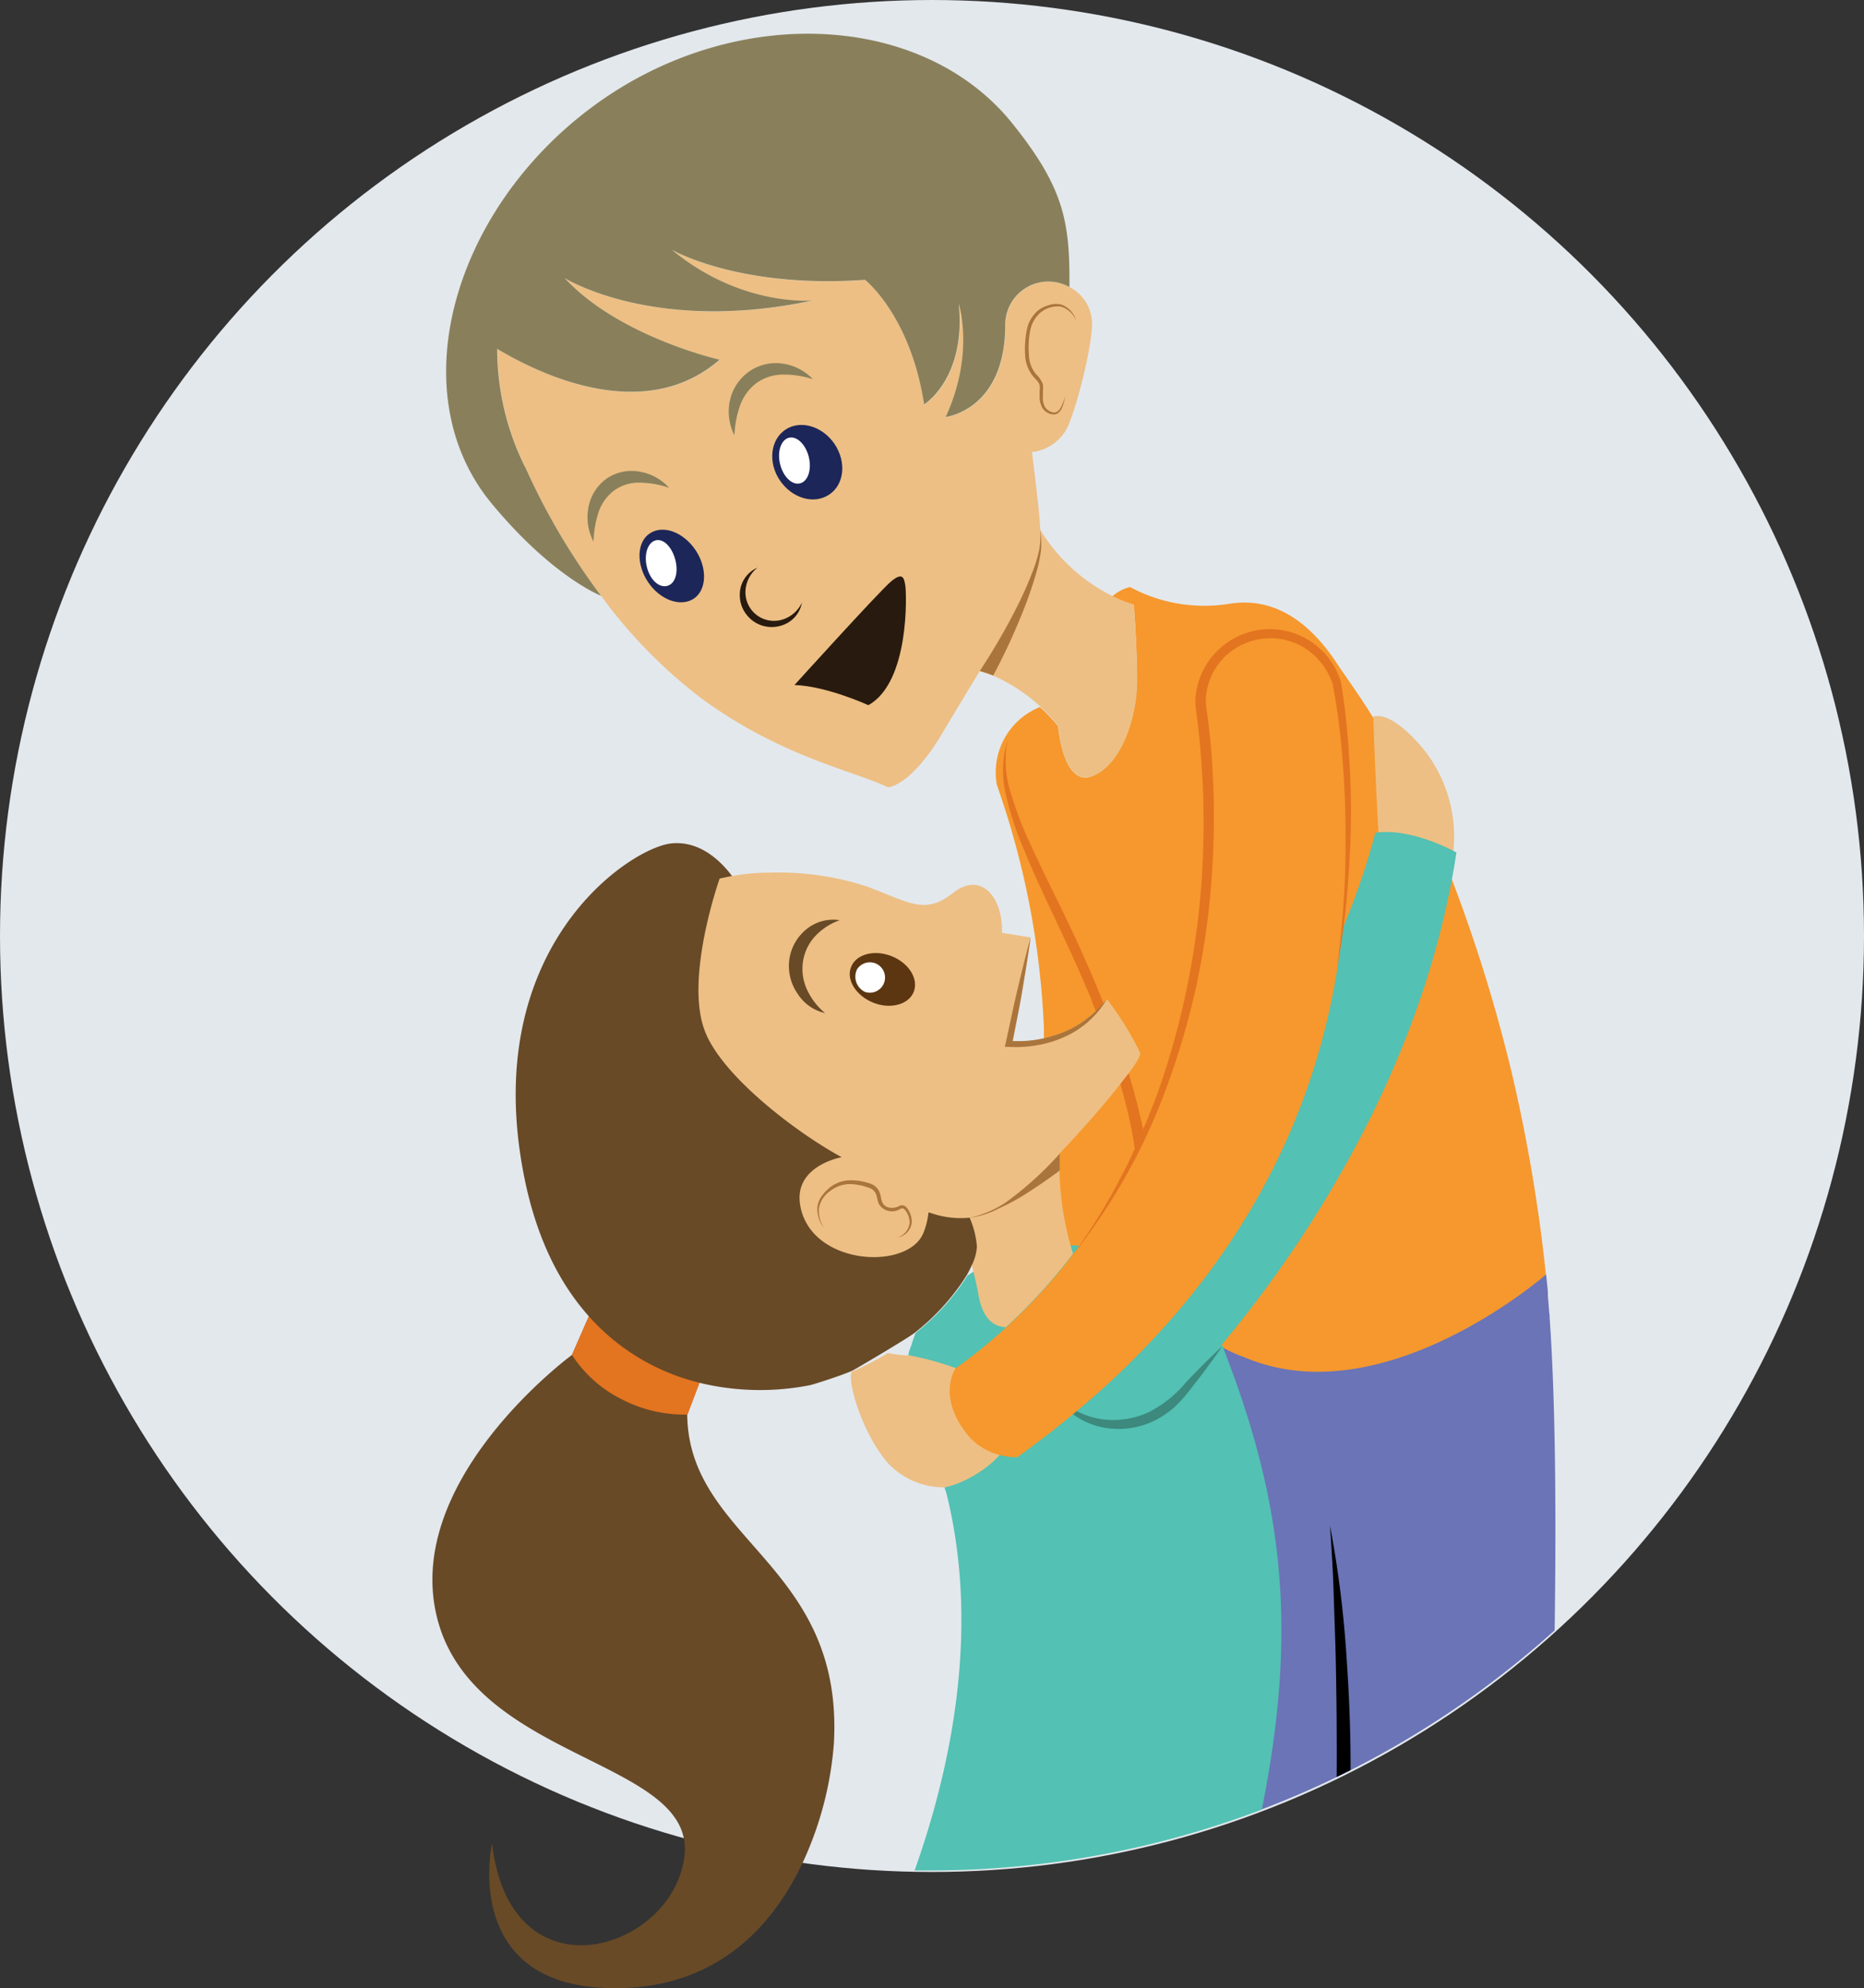 <svg xmlns="http://www.w3.org/2000/svg" viewBox="0 0 220.82 235.5"><rect x="0" y="0" width="220.82" height="235.5" fill="#333333" stroke="none"/><title>Dependent1</title><g id="e3f7c505-4511-4616-88d5-e3e2e39d0415" data-name="Layer 8"><ellipse cx="110.41" cy="110.87" rx="110.41" ry="110.87" fill="#e3e8ed"/></g><g id="ab561e9b-60e3-4e2e-a5c9-b511f2f8d900" data-name="Layer 15"><path d="M183.58,156.12c0-.21,0-.42-.05-.62-.05-.67-.1-1.32-.16-2,0-.17,0-.34,0-.51-.07-.7-.14-1.38-.21-2h0c-4-5.7-21.65,12.2-38.28,2.58l-3.59,2.64c7,17.94,0,52.07,8.18,58.12q4.56-1.74,8.92-3.85l1.65-.82a110.79,110.79,0,0,0,24.13-16.54C184.36,179.69,184.29,166.17,183.58,156.12Z" fill="#6a74b6"/></g><g id="a60a8964-68b2-4f63-ad6e-b0060c1a0078" data-name="Layer 12"><path d="M183.12,151l0-.19a192.18,192.18,0,0,0-3.94-23.35A184.81,184.81,0,0,0,172,104.18,127.92,127.92,0,0,0,162.67,85v0l-.74-1.17c-.42-.65-.82-1.26-1.21-1.83l-.1-.14-.05-.08h0c-.91-1.34-1.62-2.32-2.06-3-2.4-3.7-6.57-8.34-13-7.24a18.55,18.55,0,0,1-11.63-2,4.58,4.58,0,0,0-2.12,1.12,16.24,16.24,0,0,0,2.56,1c.13,1.75.38,5.45.38,8.79,0,4.57-1.92,10.22-5.35,11.5s-4-5.93-4-5.93a22.4,22.4,0,0,0-2.15-2.27h0A8.33,8.33,0,0,0,118.1,93a98.65,98.65,0,0,1,5.57,28.81c0,.5,0,1,0,1.5h0c.93,15.69,3.79,36.16,3.79,36.16l9.07-9.68.16,1.29a4.82,4.82,0,0,0,2.21,4.89c2.83,1.72,5.65,3.74,8.16,4.67h.06C163.7,168,183.09,151,183.12,151Z" fill="#f6982d"/><path d="M129.43,118.79s4.55,11.3,5.12,18.44,1.81,1.07,1-2.89a86.15,86.15,0,0,0-5.14-16.23c-2.81-6.59-1,.68-1,.68" fill="#e37420"/></g><g id="a9256254-3cdd-4786-a8d5-669185db356f" data-name="Layer 14"><path d="M145,159.89l-.06-.17-.05-.12a.26.26,0,0,0,0-.08v0h0c-13.14-20.64-30-8.28-29.51-8.91l-.77.48a26.82,26.82,0,0,1-6.12,6.78,11.7,11.7,0,0,0-.54,1.54,4.3,4.3,0,0,0-.26.69c-.9,3.5,2.61,11.42,4.42,16.75,4,16,.62,32.4-3.76,44.71l1.75,0a110.65,110.65,0,0,0,39.38-7.21C153.85,192.61,151.88,177.64,145,159.89Z" fill="#53c1b3"/></g><g id="a1409336-90ba-44fc-ba17-4f7f55415ff7" data-name="Layer 13"><path d="M113.72,123,100.4,112.18s-9-7.25-13.68-8.41c-1.16-1.57-3.7-4.25-7.23-3.86-4.93.55-22.84,12.41-17.37,39.59,1.47,7.28,4.22,12.59,7.64,16.42l-2,4.57s-20.43,15-15.87,31.56C56.2,207.57,79.1,208.43,81,217.71a6.22,6.22,0,0,1,.09,2.08c-1.27,11.31-20.65,17.35-22.8-1.46,0,0-4,17.88,15.69,17.15,11.34-.42,17.71-7.56,21.15-14.93a40.81,40.81,0,0,0,3.66-14.08c1.17-21.26-17.2-23.95-17.38-38.91l1.43-3.77a30.51,30.51,0,0,0,13.05.3c.17,0,3.72-1.12,5.08-1.73.17-.07,6.59-3.84,7.43-4.52a26.82,26.82,0,0,0,6.12-6.78,10.7,10.7,0,0,0,.59-1.17l2-1.71,1.65-8.47Z" fill="#684a27"/></g><g id="a0cf1fc8-819a-4c29-847d-ddaa0367ab79" data-name="Layer 10"><path d="M134.31,71.59a16.24,16.24,0,0,1-2.56-1,21,21,0,0,1-8.5-7.8c-.14-2.33-.57-5.85-1-9.24a5.39,5.39,0,0,0,4.27-3.06c1.4-3.32,3-10.42,2.84-12.44A4.89,4.89,0,0,0,126.69,34a5.11,5.11,0,0,0-7.57,4.47c0,10.15-7.06,10.94-7.06,10.94,3.47-7.49,1.55-13.42,1.55-13.42.91,8.85-4.1,11.93-4.1,11.93-1.65-10.52-7-14.75-7-14.75-15,1.06-22.88-3.56-22.88-3.56,8.23,6.84,16.68,6,16.68,6-18.8,4-29.38-2.65-29.38-2.65,6.39,6.94,18.34,9.67,18.34,9.67-8.95,7.8-21.49,1.63-26.34-1.29a31.46,31.46,0,0,0,3.27,13.94v0a79.48,79.48,0,0,0,9,15.29A59,59,0,0,0,83.14,82.76c9.49,6.93,18,8.54,22.07,10.5,0,0,2.75-.1,6.58-6.67,1.18-2,2.71-4.51,4.27-7.09l1.57.52a20.32,20.32,0,0,1,5.6,3.66A22.4,22.4,0,0,1,125.38,86s.53,7.21,4,5.93,5.35-6.93,5.35-11.5C134.69,77,134.44,73.34,134.31,71.59Z" fill="#edbf84"/><path d="M135.07,124.7a37.34,37.34,0,0,0-3.94-6.36,13,13,0,0,1-2.36,2.33,10.89,10.89,0,0,1-2.84,1.64,15,15,0,0,1-3.15.88,13.47,13.47,0,0,1-2.83.14c.38-2,.78-3.93,1.12-5.91s.74-4.24,1-6.38l-3.38-.55c.18-4-2.37-7.39-5.75-4.74s-5.11,1.18-10.21-.73a33.71,33.71,0,0,0-11.63-1.65,24.6,24.6,0,0,0-4.41.4q-.73.14-1.44.3s-4.15,11.72-1.77,18c2,5.4,11.06,12.22,16.23,15,0,0-5.69,1-4.92,5.66,1.18,7.2,12.81,7.85,14.61,3.29a8.94,8.94,0,0,0,.59-2.39l.13,0a10.74,10.74,0,0,0,4.75.61,10.46,10.46,0,0,1,.86,3.46,5.93,5.93,0,0,1-.61,2.18c.07.22.12.46.18.69.22.87.43,1.78.6,2.75.49,2.81,1.74,3.84,3.27,3.89a65.36,65.36,0,0,0,7.94-8.7l-.31-1.07a36.08,36.08,0,0,1-1.28-8.46l0-2.34c2.62-2.74,5.36-5.88,7.23-8.27l.28-.37.27-.35C134.51,126.13,135.19,125,135.07,124.7Z" fill="#edbf84"/></g><g id="a548bcd3-424e-4829-bad9-bfc96ac906f4" data-name="Layer 4"><path d="M101.5,162.14l.16-.07Z" fill="#ccffd2"/><path d="M104.71,160.46l.08-.05Z" fill="#ccffd2"/><path d="M102.26,161.78l.15-.08Z" fill="#ccffd2"/><path d="M102.82,161.5l.22-.12Z" fill="#ccffd2"/><path d="M103.84,161l.18-.09Z" fill="#ccffd2"/><path d="M104.29,160.7l.14-.08Z" fill="#ccffd2"/><path d="M103.35,161.22l.2-.11Z" fill="#ccffd2"/><path d="M62.17,55.26A31.46,31.46,0,0,1,58.9,41.32c4.85,2.92,17.39,9.09,26.34,1.29,0,0-11.95-2.73-18.34-9.67,0,0,10.58,6.66,29.38,2.65,0,0-8.45.82-16.68-6,0,0,7.92,4.62,22.88,3.56,0,0,5.38,4.23,7,14.75,0,0,5-3.08,4.1-11.93,0,0,1.92,5.93-1.55,13.42,0,0,7.06-.79,7.06-10.94A5.11,5.11,0,0,1,126.69,34c.07-7.69-.62-11.74-6.78-19.4-10.63-13.22-33-14.3-49.66-2s-22.81,34-12,47.05C65.44,68.34,71.2,70.57,71.2,70.57h0a79.48,79.48,0,0,1-9-15.29Z" fill="#89805b"/><path d="M93.05,50.89c-1.79,1.19-2.09,3.89-.67,6s4,2.91,5.83,1.71,2.08-3.89.66-6S94.84,49.7,93.05,50.89Z" fill="#1c2659"/><path d="M89.62,45.37a5.45,5.45,0,0,1,3.07-1,11.21,11.21,0,0,1,3.61.55,6.09,6.09,0,0,0-3.53-1.84,5.55,5.55,0,0,0-4.13,1,5.74,5.74,0,0,0-2.22,3.6A6.29,6.29,0,0,0,87,51.56a12.24,12.24,0,0,1,.7-3.6A5.76,5.76,0,0,1,89.62,45.37Z" fill="#89805b"/><path d="M75.83,55.88a5.23,5.23,0,0,0-4.06.88,5.4,5.4,0,0,0-2.1,3.57,6.22,6.22,0,0,0,.64,3.82,12.52,12.52,0,0,1,.61-3.52,5.42,5.42,0,0,1,1.83-2.53,5,5,0,0,1,3-.93,11.28,11.28,0,0,1,3.51.61A6,6,0,0,0,75.83,55.88Z" fill="#89805b"/><path d="M77,63.17c-1.56,1-1.66,3.62-.24,5.76s3.84,3,5.4,2,1.67-3.62.25-5.75S78.58,62.13,77,63.17Z" fill="#1c2659"/><path d="M92.52,73.44a3.38,3.38,0,0,1-4.21-3.34,3.74,3.74,0,0,1,1.43-2.86,3.47,3.47,0,0,0-2.08,2.82,3.88,3.88,0,0,0,.26,1.87,4,4,0,0,0,1.16,1.53,3.79,3.79,0,0,0,3.63.59A3.47,3.47,0,0,0,95,71.38,3.78,3.78,0,0,1,92.52,73.44Z" fill="#281a0e"/><path d="M105.54,68.89c-1.44,1.23-11.42,12.25-11.42,12.25,3.83.13,8.75,2.39,8.75,2.39,4.93-2.74,4.52-13.34,4.38-14.16S107,67.66,105.54,68.89Z" fill="#281a0e"/><path d="M73.58,165.71a16.21,16.21,0,0,0,7.87,1.85l1.43-3.77a25.63,25.63,0,0,1-13.12-7.87l-2,4.57A14.92,14.92,0,0,0,73.58,165.71Z" fill="#e37420"/><path d="M157.56,180.72c.18,2.64.35,5.28.43,7.92s.19,5.28.25,7.92q.15,7,.11,13.93l1.65-.82c0-4.39-.16-8.78-.47-13.17A126.68,126.68,0,0,0,157.56,180.72Z"/><path d="M93.47,51.85c-.94.23-1.42,1.62-1.06,3.11s1.4,2.52,2.35,2.3,1.42-1.62,1.06-3.11S94.42,51.63,93.47,51.85Z" fill="#fff"/><path d="M77.69,64c-.94.23-1.42,1.62-1.07,3.11S78,69.63,79,69.41,80.4,67.79,80,66.3,78.63,63.78,77.69,64Z" fill="#fff"/><path d="M121.39,71.9a45.92,45.92,0,0,0,1.49-4.47,16.39,16.39,0,0,0,.45-2.32,12.29,12.29,0,0,0-.08-2.35,11.91,11.91,0,0,1-.13,2.32,17.21,17.21,0,0,1-.64,2.23,44.55,44.55,0,0,1-1.85,4.26,74.52,74.52,0,0,1-4.53,7.86l0,.06a12,12,0,0,1,1.56.53h0A74.64,74.64,0,0,0,121.39,71.9Z" fill="#aa753c"/><path d="M121.38,141.51q2.13-1.35,4.16-2.86h0c0-.29,0-2,0-2a39.92,39.92,0,0,1-6.42,5.8,12.54,12.54,0,0,1-4.26,1.8,10.06,10.06,0,0,0,3.36-1.06A25.36,25.36,0,0,0,121.38,141.51Z" fill="#aa753c"/><path d="M127.59,111.52c-.91-1.94-1.84-3.88-2.78-5.79s-1.88-3.84-2.76-5.77A41.77,41.77,0,0,1,119.77,94a12.36,12.36,0,0,1-.41-6.27,11.92,11.92,0,0,0-.19,6.41,35.43,35.43,0,0,0,2,6.16c1.6,4,3.53,7.82,5.3,11.7.9,1.93,1.77,3.88,2.58,5.83.31.67.58,1.37.83,2.07.15-.16.3-.31.44-.48l.4-.51c-.18-.51-.37-1-.58-1.51C129.34,115.43,128.47,113.47,127.59,111.52Z" fill="#e37420"/><path d="M103.43,118.76c2,.82,4.2.26,4.81-1.26s-.55-3.41-2.59-4.23-4.2-.27-4.82,1.25S101.39,117.93,103.43,118.76Z" fill="#5b3611"/><path d="M97.74,120a7.94,7.94,0,0,1-2.17-2.85,5.92,5.92,0,0,1-.45-3.22A5.72,5.72,0,0,1,96.47,111a7.39,7.39,0,0,1,3-2,5,5,0,0,0-3.85,1,5.63,5.63,0,0,0-2.11,3.64,5.78,5.78,0,0,0,1,4.1A5.2,5.2,0,0,0,97.74,120Z" fill="#684a27"/><path d="M102.46,117.49a1.8,1.8,0,1,0-.93-2.67A2,2,0,0,0,102.46,117.49Z" fill="#fff"/><path d="M122.1,111c-.29,2.14-.65,4.26-1,6.38s-.81,4.24-1.21,6.35l-.32-.44a14.13,14.13,0,0,0,3.24-.14,15,15,0,0,0,3.15-.88,10.89,10.89,0,0,0,2.84-1.64,13,13,0,0,0,2.36-2.33,11.08,11.08,0,0,1-5,4.5,12.89,12.89,0,0,1-3.26,1,14.18,14.18,0,0,1-3.45.2l-.41,0,.09-.41c.47-2.1.89-4.21,1.39-6.31S121.52,113.12,122.1,111Z" fill="#aa753c"/><path d="M97.66,145.49a3.5,3.5,0,0,1-.83-2.42,2.81,2.81,0,0,1,.42-1.26,5.32,5.32,0,0,1,.88-1,4,4,0,0,1,2.46-1,7,7,0,0,1,2.61.43,1.75,1.75,0,0,1,1,1c.18.45.18.9.34,1.22a1.11,1.11,0,0,0,.85.59,1.77,1.77,0,0,0,1.12-.19.72.72,0,0,1,.78.06,1.64,1.64,0,0,1,.41.57,2.49,2.49,0,0,1,.31,1.31,2,2,0,0,1-1.71,1.78,2,2,0,0,0,1.46-1.79,2.35,2.35,0,0,0-.33-1.15,1.85,1.85,0,0,0-.35-.45c-.13-.09-.23-.07-.42,0a1.81,1.81,0,0,1-2.53-.55c-.21-.45-.22-.9-.37-1.23a1.25,1.25,0,0,0-.79-.7,6.69,6.69,0,0,0-2.41-.45,3.84,3.84,0,0,0-2.24.84,3.14,3.14,0,0,0-1.3,2A3.56,3.56,0,0,0,97.66,145.49Z" fill="#aa753c"/><path d="M127.5,38.06a2.75,2.75,0,0,0-1.86-1.75,3.2,3.2,0,0,0-2.42.75,3.77,3.77,0,0,0-1.2,2.23,10.27,10.27,0,0,0-.13,2.66,3.76,3.76,0,0,0,.85,2.38,3,3,0,0,1,.81,1.22,3,3,0,0,1,0,.74c0,.22,0,.45,0,.67a2.28,2.28,0,0,0,.23,1.23,1.46,1.46,0,0,0,1,.66c.41.08.75-.28.94-.68a6.24,6.24,0,0,0,.47-1.27,5.68,5.68,0,0,1-.35,1.33,1.74,1.74,0,0,1-.38.6.89.89,0,0,1-.7.26,1.71,1.71,0,0,1-1.25-.73,2.72,2.72,0,0,1-.35-1.4c0-.24,0-.47,0-.7a2.08,2.08,0,0,0,0-.62c-.06-.35-.42-.65-.72-1a4.26,4.26,0,0,1-1-2.65,11.28,11.28,0,0,1,.18-2.78A3.94,3.94,0,0,1,123,36.76a3.62,3.62,0,0,1,1.28-.62,2.73,2.73,0,0,1,1.42-.07A2.79,2.79,0,0,1,127.5,38.06Z" fill="#aa753c"/></g><g id="b1889408-a767-4ac3-b12a-ddfb889a6c0e" data-name="Layer 11"><path d="M168.51,100.63A23.36,23.36,0,0,1,172,102a16.53,16.53,0,0,0-3.5-13.43c-4-4.7-5.82-3.66-5.82-3.66h0s.35,10.07.72,15A16.48,16.48,0,0,1,168.51,100.63Z" fill="#edbf84"/><path d="M162.92,98.64s-7.1,31-34.46,52.75c-.39.31-.78.63-1.19.94l-.27.22,0,0c-3.81,3.65-4.46,9.31-1.37,12.91s8.65,3.83,12.83.74l0,0,.22-.22c.35-.35,1.14-1.14,2.27-2.36,7-7.63,26.86-31.48,31.59-62.64C172.58,101,167.31,98,162.92,98.64Z" fill="#53c1b3"/><path d="M140.54,163.69a13.88,13.88,0,0,1-4.45,3.58,10,10,0,0,1-5.5.85,9.82,9.82,0,0,1-3.09-1l-.43.36a8.71,8.71,0,0,0,3.35,1.55,9.69,9.69,0,0,0,6.2-.68,10.88,10.88,0,0,0,2.61-1.76,17.42,17.42,0,0,0,2-2.3c1.24-1.57,2.45-3.17,3.57-4.84C143.33,160.83,141.92,162.24,140.54,163.69Z" fill="#3d897e"/></g><g id="fd069ab3-98be-4f88-96b9-f675b9acbec1" data-name="Layer 9"><path d="M115.76,168.2c-3.05-4.34-1.08-5.48-1-5.54a34.76,34.76,0,0,0-7.08-2.12l-.51,0a19.12,19.12,0,0,1-2-.26h0l-.32.19-.08.05-.28.16-.14.08-.27.16-.18.09-.29.16-.2.11-.31.16-.22.12-.41.2-.15.08-.6.29-.16.07-.49.22-.06,0c-.83.37.84,7,4.17,10.88a9.09,9.09,0,0,0,6.78,2.88c2.76-.6,6.15-2.87,7.3-5C117.88,170.81,117,170,115.76,168.2Z" fill="#edbf84"/><path d="M159.38,97.83c0-2.81-.17-5.63-.4-8.43a82.28,82.28,0,0,0-1.09-8.32,7.93,7.93,0,0,0-3.17-4.22,7.65,7.65,0,0,0-5.12-1.22A7.77,7.77,0,0,0,144.89,78a7.62,7.62,0,0,0-2.09,4.81v.5l0,.1.1.71.19,1.44c.12,1,.22,1.92.31,2.89.17,1.92.26,3.85.32,5.79a101.76,101.76,0,0,1-.38,11.58,92,92,0,0,1-1.77,11.45,91.41,91.41,0,0,1-3.27,11.12,71.18,71.18,0,0,1-11.16,20.14,65.36,65.36,0,0,1-7.94,8.7,63,63,0,0,1-6,4.86h0s-2.09,3,1,7.31a7.21,7.21,0,0,0,4.18,2.93,7.55,7.55,0,0,0,2.11.29c2.29-1.63,4.49-3.33,6.62-5.1l.43-.36c1.29-1.08,2.56-2.18,3.8-3.32,13.79-12.7,23.68-28.73,27-48.54l.1-.59v0l.07-.54c.32-2.63.6-5.26.75-7.9C159.37,103.47,159.4,100.65,159.38,97.83Z" fill="#f6982d"/><path d="M159.8,89.34a83.89,83.89,0,0,0-.93-8.48v0a8.79,8.79,0,0,0-9.39-6.28,8.84,8.84,0,0,0-5.41,2.66,8.73,8.73,0,0,0-2.45,5.53l0,.39v.19l0,.26.1.72.18,1.42c.11.94.21,1.89.29,2.84.16,1.91.28,3.81.35,5.72a101.69,101.69,0,0,1-.3,11.45,95.47,95.47,0,0,1-4.65,22.41c-.87,2.54-1.87,5-3,7.49l0,.09v0a73.56,73.56,0,0,1-6.69,11.77l-.71,1a71.18,71.18,0,0,0,11.16-20.14,91.41,91.41,0,0,0,3.27-11.12,92,92,0,0,0,1.77-11.45,101.76,101.76,0,0,0,.38-11.58c-.06-1.94-.15-3.87-.32-5.79-.09-1-.19-1.93-.31-2.89l-.19-1.44-.1-.71,0-.1v-.5A7.62,7.62,0,0,1,144.89,78a7.77,7.77,0,0,1,4.71-2.35,7.65,7.65,0,0,1,5.12,1.22,7.93,7.93,0,0,1,3.17,4.22A82.28,82.28,0,0,1,159,89.4c.23,2.8.38,5.62.4,8.43s0,5.64-.19,8.46c-.15,2.64-.43,5.27-.75,7.9l-.06.52c.48-2.78.91-5.58,1.15-8.4s.43-5.64.48-8.48S160,92.17,159.8,89.34Z" fill="#e37420"/></g></svg>
